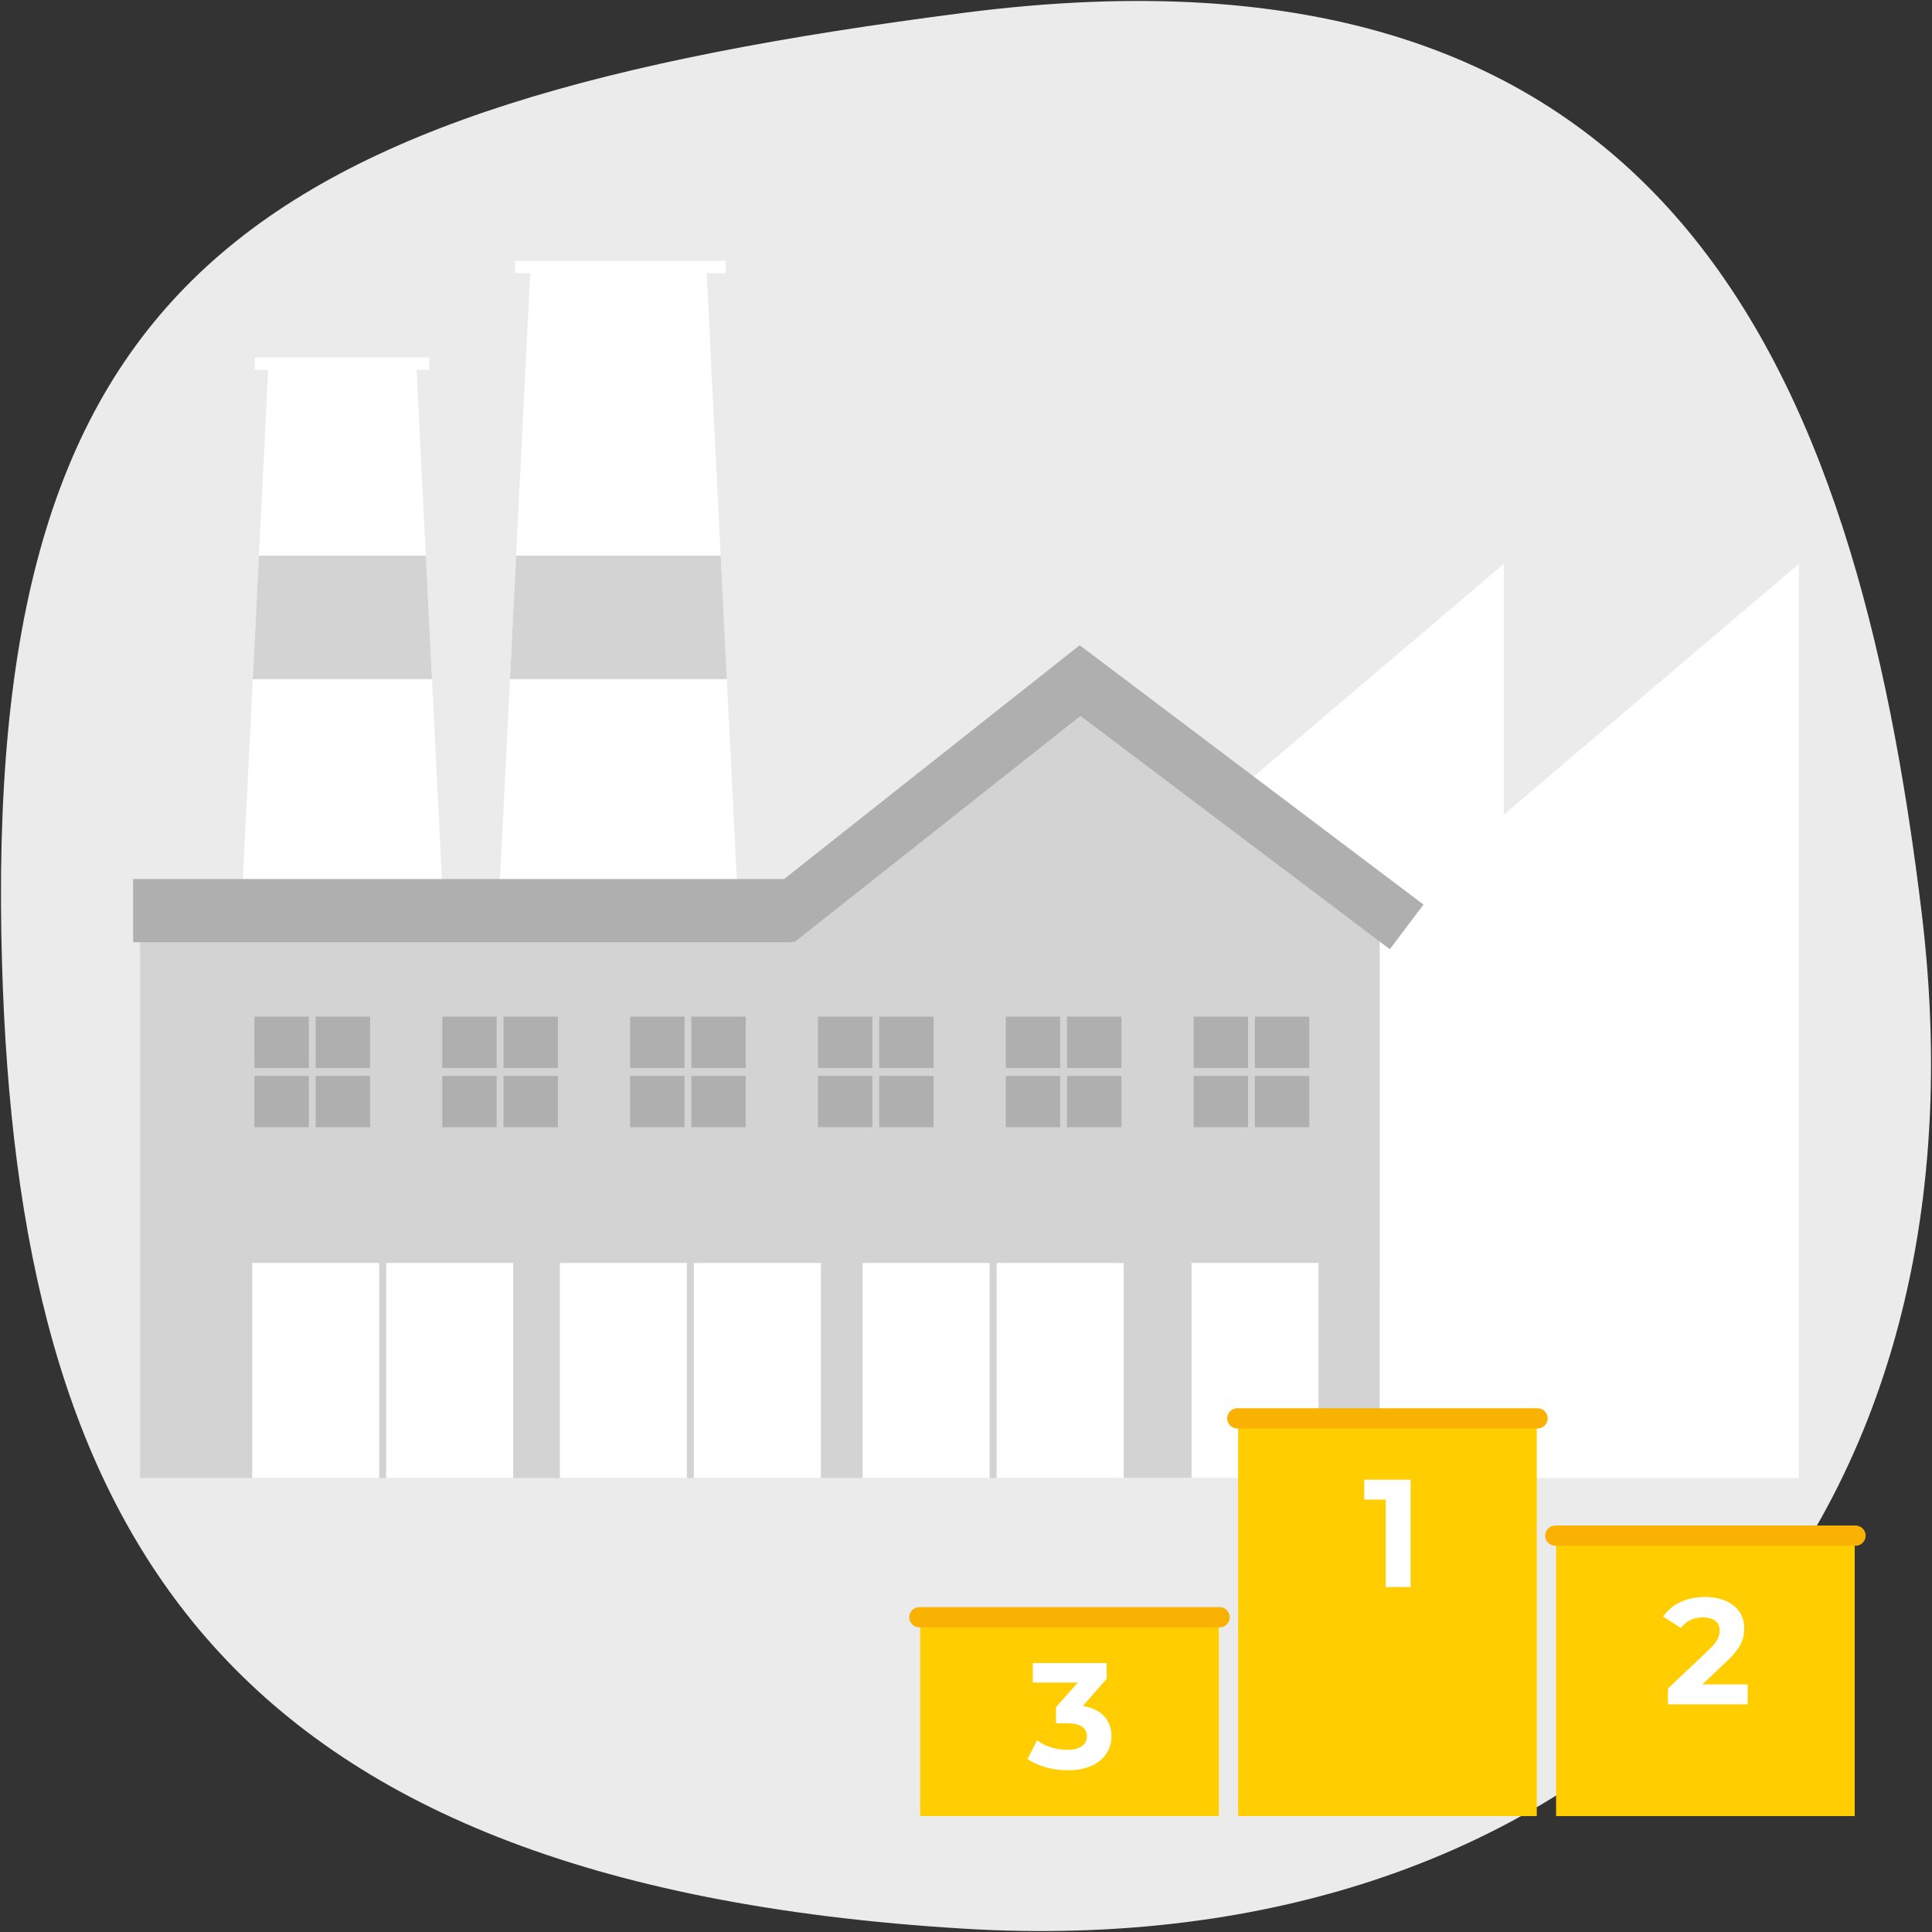 <?xml version="1.0" encoding="utf-8"?>
<!-- Generator: Adobe Illustrator 27.2.0, SVG Export Plug-In . SVG Version: 6.00 Build 0)  -->
<svg version="1.1" xmlns="http://www.w3.org/2000/svg" xmlns:xlink="http://www.w3.org/1999/xlink" x="0px" y="0px"
	 viewBox="0 0 1000 1000" style="enable-background:new 0 0 1000 1000;" xml:space="preserve">
<rect x="0" y="0" width="1000" height="1000" fill="#333333" stroke="none"/>
<style type="text/css">
	.st0{fill:#EBEBEB;}
	.st1{fill:#FFFFFF;}
	.st2{fill:#D3D3D3;}
	.st3{fill:#AFAFAF;}
	.st4{display:none;}
	.st5{display:inline;fill:#FFFFFF;}
	.st6{display:inline;fill:#CC1619;}
	.st7{display:inline;}
	.st8{fill:#CC1619;}
	.st9{display:inline;fill:#B21718;}
	.st10{fill:#FFCD00;}
	.st11{fill:#F9B104;}
	.st12{display:inline;fill:#AFC30F;}
	.st13{fill:#AFC30F;}
	.st14{display:inline;fill:#9CAF10;}
	.st15{display:inline;fill:#289B37;}
	.st16{fill:#289B37;}
	.st17{display:inline;fill:#00903C;}
	.st18{display:inline;fill:#16ACA7;}
	.st19{fill:#16ACA7;}
	.st20{display:inline;fill:#009E94;}
	.st21{display:inline;fill:#F39325;}
	.st22{fill:#F39325;}
	.st23{display:inline;fill:#E67916;}
</style>
<g id="HG">
	<path class="st0" d="M1.05,498.94C-9.4,144.94,127.83,54.36,499.18,6.6c363.48-46.75,461.16,181.69,495.49,465.97
		c40.31,333.76-175.97,545.04-495.76,525.71C109.1,974.71,9.58,787.7,1.05,498.94z"/>
</g>
<g id="Company">
	<g>
		<g>
			<polygon class="st1" points="376.23,351.53 373.04,287.59 365.76,141.39 375.58,141.39 375.58,135 266.55,135 266.55,141.39 
				274.42,141.39 267.14,287.59 263.95,351.53 257.67,477.77 382.51,477.77 			"/>
		</g>
		<polygon class="st2" points="376.23,351.53 263.95,351.53 267.14,287.59 373.04,287.59 		"/>
		<g>
			<polygon class="st1" points="223.6,351.52 220.41,287.59 215.62,191.43 222.17,191.43 222.17,185.04 131.87,185.04 
				131.87,191.43 138.8,191.43 134.02,287.59 130.83,351.52 124.55,477.77 229.88,477.77 			"/>
		</g>
		<g>
			<polygon class="st1" points="778.4,421.65 778.4,291.84 577.94,462.22 577.94,765 730.67,765 730.67,765 931.12,765 
				931.12,291.84 			"/>
		</g>
		<polygon class="st2" points="714.12,765 714.13,465.06 559.06,348.3 410.25,465.06 72.52,465.06 72.52,765 		"/>
		<g>
			<rect x="131.7" y="526.19" class="st3" width="28.15" height="26.58"/>
			<rect x="163.4" y="526.19" class="st3" width="28.15" height="26.58"/>
			<rect x="131.7" y="556.86" class="st3" width="28.15" height="26.58"/>
			<rect x="163.4" y="556.86" class="st3" width="28.15" height="26.58"/>
		</g>
		<g>
			<rect x="228.93" y="526.19" class="st3" width="28.15" height="26.58"/>
			<rect x="260.62" y="526.19" class="st3" width="28.15" height="26.58"/>
			<rect x="228.93" y="556.86" class="st3" width="28.15" height="26.58"/>
			<rect x="260.62" y="556.86" class="st3" width="28.15" height="26.58"/>
		</g>
		<g>
			<rect x="326.15" y="526.19" class="st3" width="28.15" height="26.58"/>
			<rect x="357.85" y="526.19" class="st3" width="28.15" height="26.58"/>
			<rect x="326.15" y="556.86" class="st3" width="28.15" height="26.58"/>
			<rect x="357.85" y="556.86" class="st3" width="28.15" height="26.58"/>
		</g>
		<g>
			<rect x="423.37" y="526.19" class="st3" width="28.15" height="26.58"/>
			<rect x="455.07" y="526.19" class="st3" width="28.15" height="26.58"/>
			<rect x="423.37" y="556.86" class="st3" width="28.15" height="26.58"/>
			<rect x="455.07" y="556.86" class="st3" width="28.15" height="26.58"/>
		</g>
		<g>
			<rect x="520.59" y="526.19" class="st3" width="28.15" height="26.58"/>
			<rect x="552.29" y="526.19" class="st3" width="28.15" height="26.58"/>
			<rect x="520.59" y="556.86" class="st3" width="28.15" height="26.58"/>
			<rect x="552.29" y="556.86" class="st3" width="28.15" height="26.58"/>
		</g>
		<g>
			<rect x="617.82" y="526.19" class="st3" width="28.15" height="26.58"/>
			<rect x="649.51" y="526.19" class="st3" width="28.15" height="26.58"/>
			<rect x="617.82" y="556.86" class="st3" width="28.15" height="26.58"/>
			<rect x="649.51" y="556.86" class="st3" width="28.15" height="26.58"/>
		</g>
		<g>
			<rect x="130.54" y="653.71" class="st1" width="65.74" height="111.3"/>
		</g>
		<g>
			<rect x="199.89" y="653.71" class="st1" width="65.74" height="111.3"/>
		</g>
		<g>
			<rect x="289.77" y="653.71" class="st1" width="65.74" height="111.3"/>
		</g>
		<g>
			<rect x="359.13" y="653.71" class="st1" width="65.74" height="111.3"/>
		</g>
		<g>
			<rect x="446.5" y="653.71" class="st1" width="65.74" height="111.3"/>
		</g>
		<g>
			<rect x="515.86" y="653.71" class="st1" width="65.74" height="111.3"/>
		</g>
		<g>
			<rect x="616.73" y="653.71" class="st1" width="65.74" height="111.3"/>
		</g>
		<polygon class="st3" points="558.85,333.98 405.83,454.99 68.88,454.99 68.88,487.71 410.28,487.71 410.28,486.91 410.99,487.8 
			559.27,370.54 719.37,491.31 736.8,468.21 		"/>
		<polygon class="st2" points="220.41,287.59 223.6,351.53 130.83,351.52 134.02,287.59 		"/>
	</g>
</g>
<g id="wienplus" class="st4">
	<polygon class="st6" points="640.86,734.15 640.86,837.07 640.86,940 795.43,940 795.43,837.07 795.43,734.15 	"/>
	<g class="st7">
		<path class="st1" d="M730.13,765.89v55.55h-12.86v-45.24h-11.11v-10.32H730.13z"/>
	</g>
	<polygon class="st6" points="805.43,794.85 805.43,843.23 805.43,891.62 805.43,940 960,940 960,891.62 960,843.23 960,794.85 	"/>
	<g class="st7">
		<path class="st1" d="M904.6,871.85v10.3h-41.28v-8.19l21.07-19.9c4.84-4.6,5.7-7.41,5.7-10.07c0-4.29-2.96-6.79-8.74-6.79
			c-4.68,0-8.66,1.79-11.31,5.46l-9.21-5.93c4.21-6.16,11.86-10.14,21.69-10.14c12.17,0,20.29,6.24,20.29,16.15
			c0,5.31-1.48,10.14-9.13,17.24l-12.56,11.86H904.6z"/>
	</g>
	<rect x="476.29" y="837.07" class="st6" width="154.57" height="102.93"/>
	<g class="st7">
		<path class="st1" d="M575.3,898.68c0,9.21-7.1,17.63-22.63,17.63c-7.65,0-15.53-2.11-20.83-5.85l4.92-9.67
			c4.14,3.12,9.91,4.92,15.6,4.92c6.32,0,10.22-2.58,10.22-7.02c0-4.14-3.04-6.71-10.22-6.71h-5.77v-8.35l11.24-12.72h-23.25v-10.14
			h38.23v8.19L560.48,883C570.31,884.56,575.3,890.64,575.3,898.68z"/>
	</g>
	<path class="st9" d="M631.28,842.32H475.86c-2.89,0-5.24-2.35-5.24-5.24l0,0c0-2.89,2.35-5.24,5.24-5.24h155.42
		c2.89,0,5.24,2.35,5.24,5.24l0,0C636.52,839.97,634.18,842.32,631.28,842.32z"/>
	<path class="st9" d="M795.85,739.39H640.43c-2.89,0-5.24-2.35-5.24-5.24l0,0c0-2.89,2.35-5.24,5.24-5.24h155.42
		c2.89,0,5.24,2.35,5.24,5.24l0,0C801.09,737.04,798.75,739.39,795.85,739.39z"/>
	<path class="st9" d="M960.42,800.09H805.01c-2.89,0-5.24-2.35-5.24-5.24l0,0c0-2.89,2.35-5.24,5.24-5.24h155.42
		c2.89,0,5.24,2.35,5.24,5.24l0,0C965.66,797.74,963.32,800.09,960.42,800.09z"/>
</g>
<g id="tirol">
	<g>
		<polygon class="st10" points="640.86,734.15 640.86,837.07 640.86,940 795.43,940 795.43,837.07 795.43,734.15 		"/>
		<g>
			<path class="st1" d="M730.13,765.89v55.55h-12.86v-45.24h-11.11v-10.32H730.13z"/>
		</g>
	</g>
	<g>
		<polygon class="st10" points="805.43,794.85 805.43,843.23 805.43,891.62 805.43,940 960,940 960,891.62 960,843.23 960,794.85 		
			"/>
		<g>
			<path class="st1" d="M904.6,871.85v10.3h-41.28v-8.19l21.07-19.9c4.84-4.6,5.7-7.41,5.7-10.07c0-4.29-2.96-6.79-8.74-6.79
				c-4.68,0-8.66,1.79-11.31,5.46l-9.21-5.93c4.21-6.16,11.86-10.14,21.69-10.14c12.17,0,20.29,6.24,20.29,16.15
				c0,5.31-1.48,10.14-9.13,17.24l-12.56,11.86H904.6z"/>
		</g>
	</g>
	<g>
		<rect x="476.29" y="837.07" class="st10" width="154.57" height="102.93"/>
		<g>
			<path class="st1" d="M575.3,898.68c0,9.21-7.1,17.63-22.63,17.63c-7.65,0-15.53-2.11-20.83-5.85l4.92-9.67
				c4.14,3.12,9.91,4.92,15.6,4.92c6.32,0,10.22-2.58,10.22-7.02c0-4.14-3.04-6.71-10.22-6.71h-5.77v-8.35l11.24-12.72h-23.25
				v-10.14h38.23v8.19L560.48,883C570.31,884.56,575.3,890.64,575.3,898.68z"/>
		</g>
	</g>
	<path class="st11" d="M631.28,842.32H475.86c-2.89,0-5.24-2.35-5.24-5.24l0,0c0-2.89,2.35-5.24,5.24-5.24h155.42
		c2.89,0,5.24,2.35,5.24,5.24l0,0C636.52,839.97,634.18,842.32,631.28,842.32z"/>
	<path class="st11" d="M795.85,739.39H640.43c-2.89,0-5.24-2.35-5.24-5.24l0,0c0-2.89,2.35-5.24,5.24-5.24h155.42
		c2.89,0,5.24,2.35,5.24,5.24l0,0C801.09,737.04,798.75,739.39,795.85,739.39z"/>
	<path class="st11" d="M960.42,800.09H805.01c-2.89,0-5.24-2.35-5.24-5.24l0,0c0-2.89,2.35-5.24,5.24-5.24h155.42
		c2.89,0,5.24,2.35,5.24,5.24l0,0C965.66,797.74,963.32,800.09,960.42,800.09z"/>
</g>
<g id="südtirol" class="st4">
	<polygon class="st12" points="640.86,734.15 640.86,837.07 640.86,940 795.43,940 795.43,837.07 795.43,734.15 	"/>
	<g class="st7">
		<path class="st1" d="M730.13,765.89v55.55h-12.86v-45.24h-11.11v-10.32H730.13z"/>
	</g>
	<polygon class="st12" points="805.43,794.85 805.43,843.23 805.43,891.62 805.43,940 960,940 960,891.62 960,843.23 960,794.85 	
		"/>
	<g class="st7">
		<path class="st1" d="M904.6,871.85v10.3h-41.28v-8.19l21.07-19.9c4.84-4.6,5.7-7.41,5.7-10.07c0-4.29-2.96-6.79-8.74-6.79
			c-4.68,0-8.66,1.79-11.31,5.46l-9.21-5.93c4.21-6.16,11.86-10.14,21.69-10.14c12.17,0,20.29,6.24,20.29,16.15
			c0,5.31-1.48,10.14-9.13,17.24l-12.56,11.86H904.6z"/>
	</g>
	<rect x="476.29" y="837.07" class="st12" width="154.57" height="102.93"/>
	<g class="st7">
		<path class="st1" d="M575.3,898.68c0,9.21-7.1,17.63-22.63,17.63c-7.65,0-15.53-2.11-20.83-5.85l4.92-9.67
			c4.14,3.12,9.91,4.92,15.6,4.92c6.32,0,10.22-2.58,10.22-7.02c0-4.14-3.04-6.71-10.22-6.71h-5.77v-8.35l11.24-12.72h-23.25v-10.14
			h38.23v8.19L560.48,883C570.31,884.56,575.3,890.64,575.3,898.68z"/>
	</g>
	<path class="st14" d="M631.28,842.32H475.86c-2.89,0-5.24-2.35-5.24-5.24l0,0c0-2.89,2.35-5.24,5.24-5.24h155.42
		c2.89,0,5.24,2.35,5.24,5.24l0,0C636.52,839.97,634.18,842.32,631.28,842.32z"/>
	<path class="st14" d="M795.85,739.39H640.43c-2.89,0-5.24-2.35-5.24-5.24l0,0c0-2.89,2.35-5.24,5.24-5.24h155.42
		c2.89,0,5.24,2.35,5.24,5.24l0,0C801.09,737.04,798.75,739.39,795.85,739.39z"/>
	<path class="st14" d="M960.42,800.09H805.01c-2.89,0-5.24-2.35-5.24-5.24l0,0c0-2.89,2.35-5.24,5.24-5.24h155.42
		c2.89,0,5.24,2.35,5.24,5.24l0,0C965.66,797.74,963.32,800.09,960.42,800.09z"/>
</g>
<g id="steiermark" class="st4">
	<polygon class="st15" points="640.86,734.15 640.86,837.07 640.86,940 795.43,940 795.43,837.07 795.43,734.15 	"/>
	<g class="st7">
		<path class="st1" d="M730.13,765.89v55.55h-12.86v-45.24h-11.11v-10.32H730.13z"/>
	</g>
	<polygon class="st15" points="805.43,794.85 805.43,843.23 805.43,891.62 805.43,940 960,940 960,891.62 960,843.23 960,794.85 	
		"/>
	<g class="st7">
		<path class="st1" d="M904.6,871.85v10.3h-41.28v-8.19l21.07-19.9c4.84-4.6,5.7-7.41,5.7-10.07c0-4.29-2.96-6.79-8.74-6.79
			c-4.68,0-8.66,1.79-11.31,5.46l-9.21-5.93c4.21-6.16,11.86-10.14,21.69-10.14c12.17,0,20.29,6.24,20.29,16.15
			c0,5.31-1.48,10.14-9.13,17.24l-12.56,11.86H904.6z"/>
	</g>
	<rect x="476.29" y="837.07" class="st15" width="154.57" height="102.93"/>
	<g class="st7">
		<path class="st1" d="M575.3,898.68c0,9.21-7.1,17.63-22.63,17.63c-7.65,0-15.53-2.11-20.83-5.85l4.92-9.67
			c4.14,3.12,9.91,4.92,15.6,4.92c6.32,0,10.22-2.58,10.22-7.02c0-4.14-3.04-6.71-10.22-6.71h-5.77v-8.35l11.24-12.72h-23.25v-10.14
			h38.23v8.19L560.48,883C570.31,884.56,575.3,890.64,575.3,898.68z"/>
	</g>
	<path class="st17" d="M631.28,842.32H475.86c-2.89,0-5.24-2.35-5.24-5.24l0,0c0-2.89,2.35-5.24,5.24-5.24h155.42
		c2.89,0,5.24,2.35,5.24,5.24l0,0C636.52,839.97,634.18,842.32,631.28,842.32z"/>
	<path class="st17" d="M795.85,739.39H640.43c-2.89,0-5.24-2.35-5.24-5.24l0,0c0-2.89,2.35-5.24,5.24-5.24h155.42
		c2.89,0,5.24,2.35,5.24,5.24l0,0C801.09,737.04,798.75,739.39,795.85,739.39z"/>
	<path class="st17" d="M960.42,800.09H805.01c-2.89,0-5.24-2.35-5.24-5.24l0,0c0-2.89,2.35-5.24,5.24-5.24h155.42
		c2.89,0,5.24,2.35,5.24,5.24l0,0C965.66,797.74,963.32,800.09,960.42,800.09z"/>
</g>
<g id="salzburg" class="st4">
	<polygon class="st18" points="640.86,734.15 640.86,837.07 640.86,940 795.43,940 795.43,837.07 795.43,734.15 	"/>
	<g class="st7">
		<path class="st1" d="M730.13,765.89v55.55h-12.86v-45.24h-11.11v-10.32H730.13z"/>
	</g>
	<polygon class="st18" points="805.43,794.85 805.43,843.23 805.43,891.62 805.43,940 960,940 960,891.62 960,843.23 960,794.85 	
		"/>
	<g class="st7">
		<path class="st1" d="M904.6,871.85v10.3h-41.28v-8.19l21.07-19.9c4.84-4.6,5.7-7.41,5.7-10.07c0-4.29-2.96-6.79-8.74-6.79
			c-4.68,0-8.66,1.79-11.31,5.46l-9.21-5.93c4.21-6.16,11.86-10.14,21.69-10.14c12.17,0,20.29,6.24,20.29,16.15
			c0,5.31-1.48,10.14-9.13,17.24l-12.56,11.86H904.6z"/>
	</g>
	<rect x="476.29" y="837.07" class="st18" width="154.57" height="102.93"/>
	<g class="st7">
		<path class="st1" d="M575.3,898.68c0,9.21-7.1,17.63-22.63,17.63c-7.65,0-15.53-2.11-20.83-5.85l4.92-9.67
			c4.14,3.12,9.91,4.92,15.6,4.92c6.32,0,10.22-2.58,10.22-7.02c0-4.14-3.04-6.71-10.22-6.71h-5.77v-8.35l11.24-12.72h-23.25v-10.14
			h38.23v8.19L560.48,883C570.31,884.56,575.3,890.64,575.3,898.68z"/>
	</g>
	<path class="st20" d="M631.28,842.32H475.86c-2.89,0-5.24-2.35-5.24-5.24l0,0c0-2.89,2.35-5.24,5.24-5.24h155.42
		c2.89,0,5.24,2.35,5.24,5.24l0,0C636.52,839.97,634.18,842.32,631.28,842.32z"/>
	<path class="st20" d="M795.85,739.39H640.43c-2.89,0-5.24-2.35-5.24-5.24l0,0c0-2.89,2.35-5.24,5.24-5.24h155.42
		c2.89,0,5.24,2.35,5.24,5.24l0,0C801.09,737.04,798.75,739.39,795.85,739.39z"/>
	<path class="st20" d="M960.42,800.09H805.01c-2.89,0-5.24-2.35-5.24-5.24l0,0c0-2.89,2.35-5.24,5.24-5.24h155.42
		c2.89,0,5.24,2.35,5.24,5.24l0,0C965.66,797.74,963.32,800.09,960.42,800.09z"/>
</g>
<g id="kärnten" class="st4">
	<polygon class="st21" points="640.86,734.15 640.86,837.07 640.86,940 795.43,940 795.43,837.07 795.43,734.15 	"/>
	<g class="st7">
		<path class="st1" d="M730.13,765.89v55.55h-12.86v-45.24h-11.11v-10.32H730.13z"/>
	</g>
	<polygon class="st21" points="805.43,794.85 805.43,843.23 805.43,891.62 805.43,940 960,940 960,891.62 960,843.23 960,794.85 	
		"/>
	<g class="st7">
		<path class="st1" d="M904.6,871.85v10.3h-41.28v-8.19l21.07-19.9c4.84-4.6,5.7-7.41,5.7-10.07c0-4.29-2.96-6.79-8.74-6.79
			c-4.68,0-8.66,1.79-11.31,5.46l-9.21-5.93c4.21-6.16,11.86-10.14,21.69-10.14c12.17,0,20.29,6.24,20.29,16.15
			c0,5.31-1.48,10.14-9.13,17.24l-12.56,11.86H904.6z"/>
	</g>
	<rect x="476.29" y="837.07" class="st21" width="154.57" height="102.93"/>
	<g class="st7">
		<path class="st1" d="M575.3,898.68c0,9.21-7.1,17.63-22.63,17.63c-7.65,0-15.53-2.11-20.83-5.85l4.92-9.67
			c4.14,3.12,9.91,4.92,15.6,4.92c6.32,0,10.22-2.58,10.22-7.02c0-4.14-3.04-6.71-10.22-6.71h-5.77v-8.35l11.24-12.72h-23.25v-10.14
			h38.23v8.19L560.48,883C570.31,884.56,575.3,890.64,575.3,898.68z"/>
	</g>
	<path class="st23" d="M631.28,842.32H475.86c-2.89,0-5.24-2.35-5.24-5.24l0,0c0-2.89,2.35-5.24,5.24-5.24h155.42
		c2.89,0,5.24,2.35,5.24,5.24l0,0C636.52,839.97,634.18,842.32,631.28,842.32z"/>
	<path class="st23" d="M795.85,739.39H640.43c-2.89,0-5.24-2.35-5.24-5.24l0,0c0-2.89,2.35-5.24,5.24-5.24h155.42
		c2.89,0,5.24,2.35,5.24,5.24l0,0C801.09,737.04,798.75,739.39,795.85,739.39z"/>
	<path class="st23" d="M960.42,800.09H805.01c-2.89,0-5.24-2.35-5.24-5.24l0,0c0-2.89,2.35-5.24,5.24-5.24h155.42
		c2.89,0,5.24,2.35,5.24,5.24l0,0C965.66,797.74,963.32,800.09,960.42,800.09z"/>
</g>
</svg>
